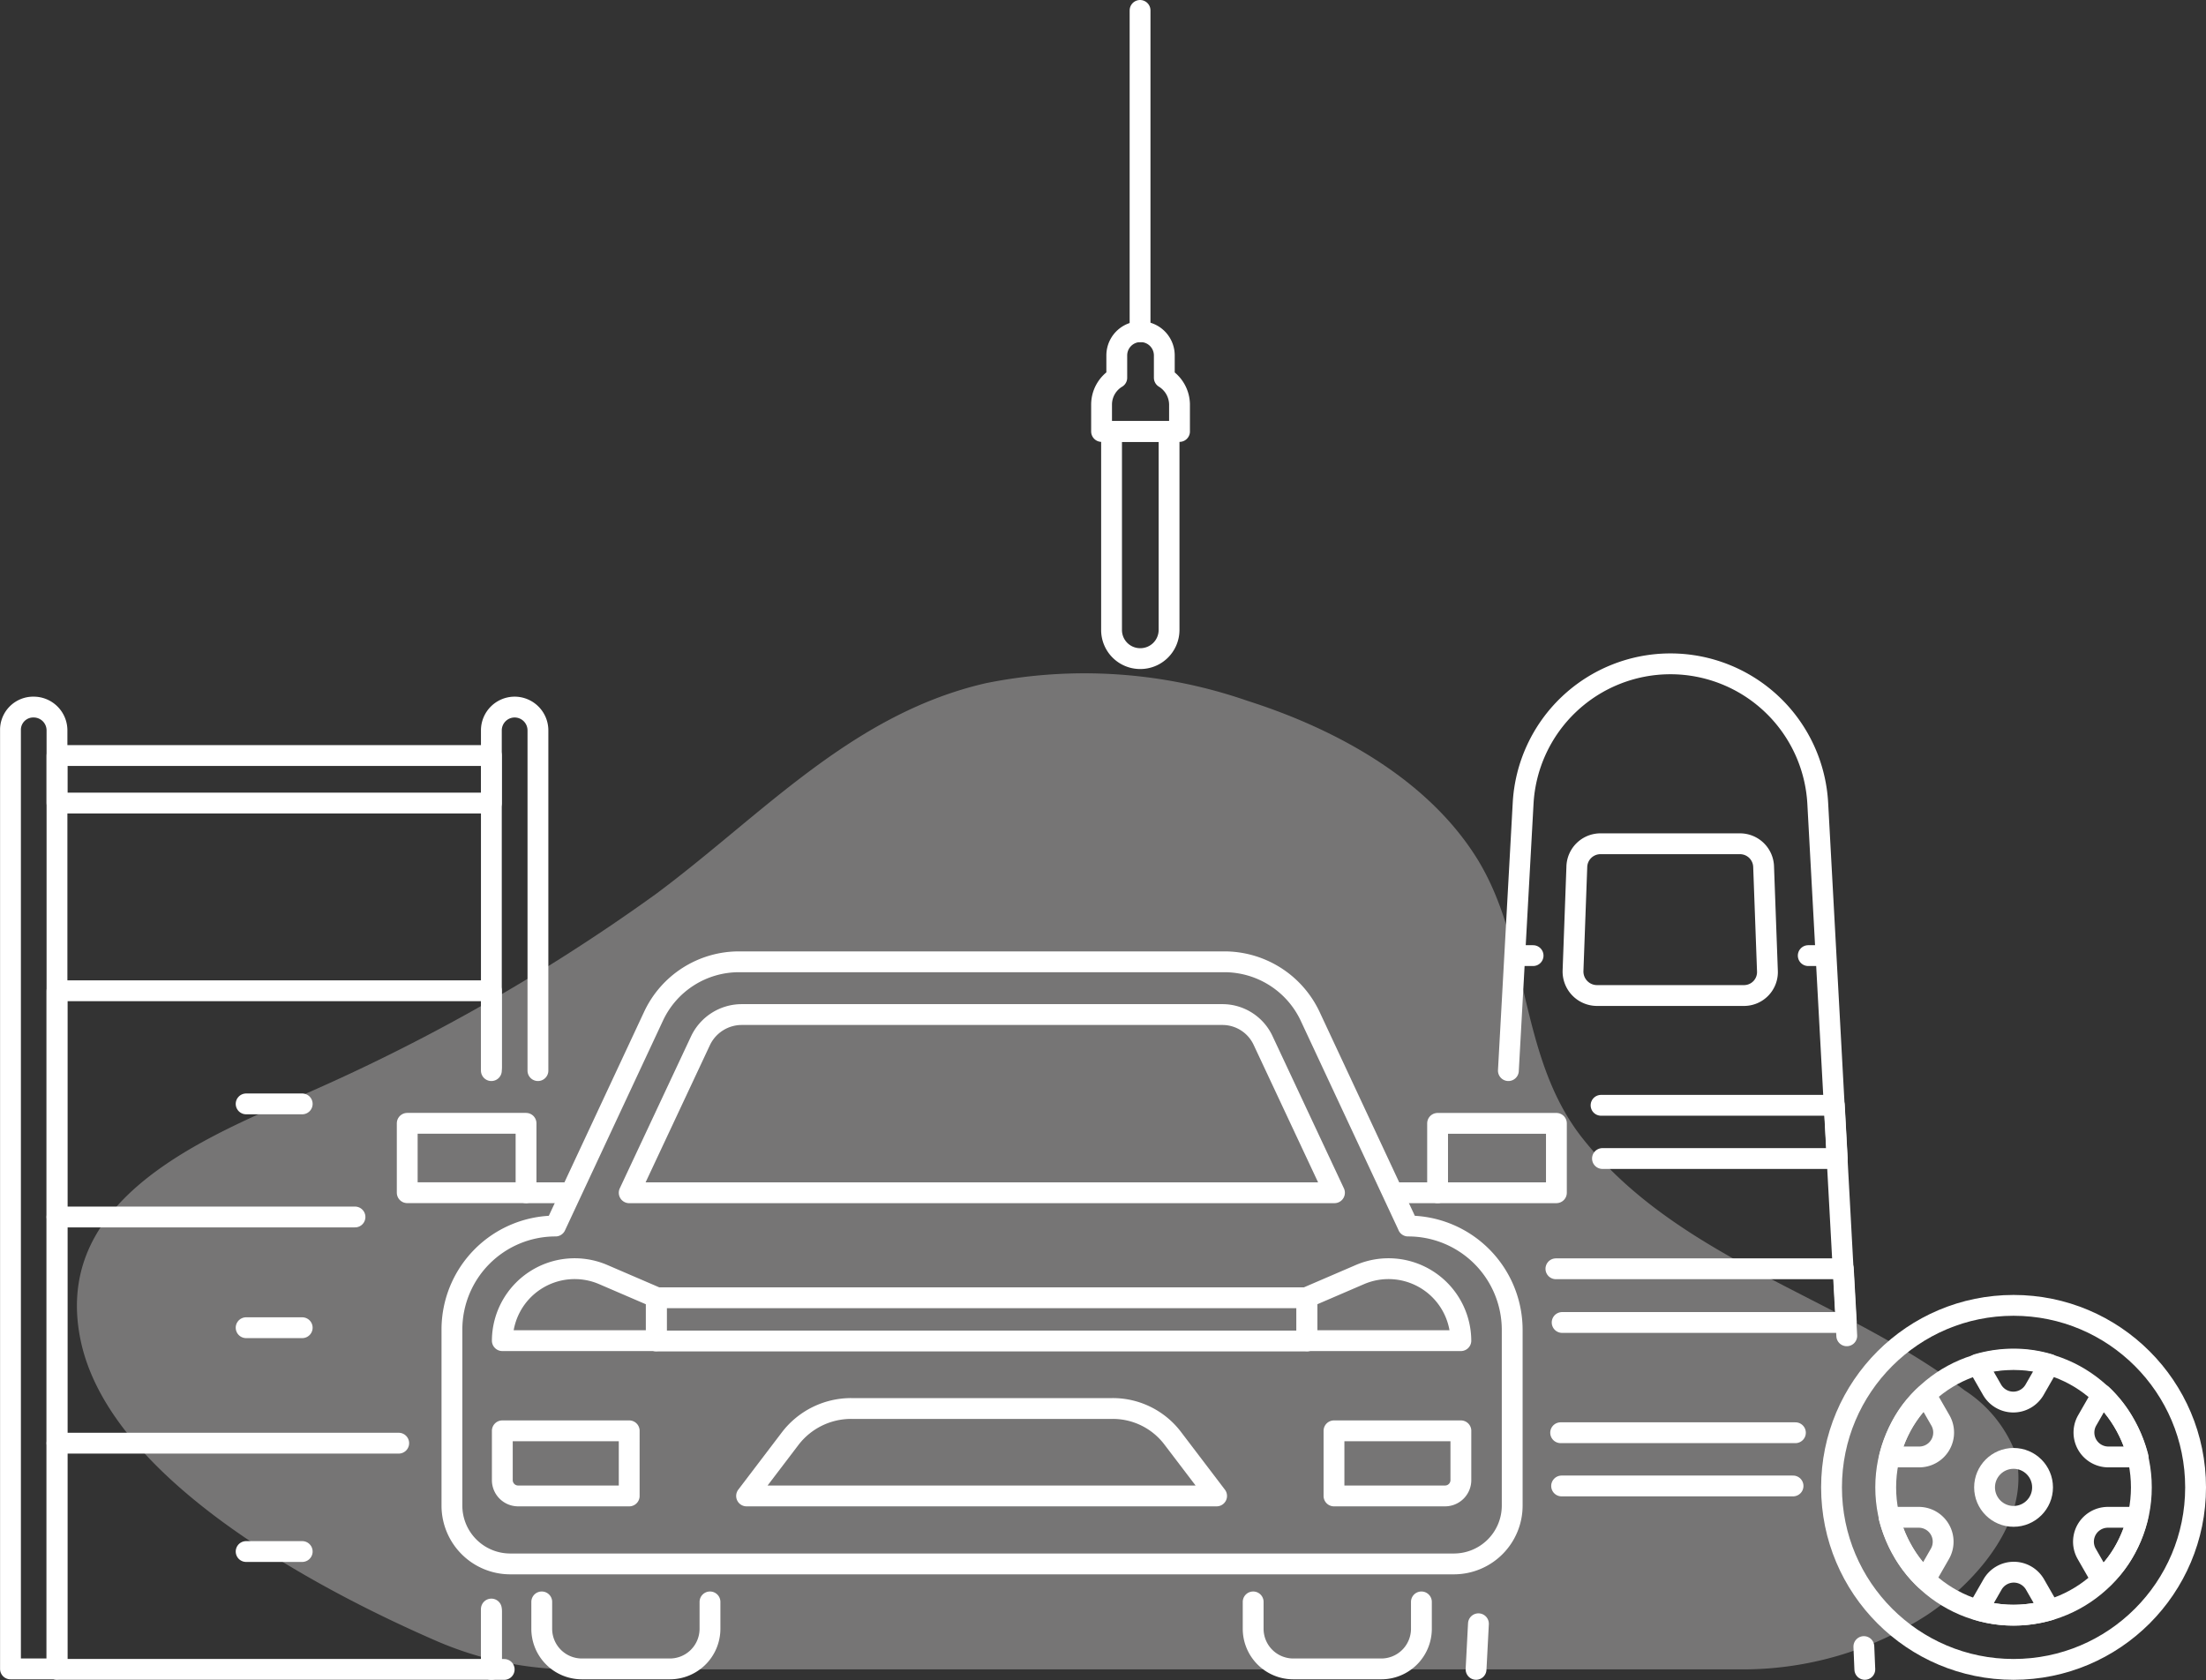 <svg xmlns="http://www.w3.org/2000/svg" width="105.909" height="80.676" viewBox="0 0 105.909 80.676"><rect x="0" y="0" width="105.909" height="80.676" fill="#333333" stroke="none"/><g id="interior-12" transform="translate(-26.197 -81.2)"><path id="Path_247776" data-name="Path 247776" d="M120.6,268.958H64.538a16.5,16.5,0,0,1-6.594-1.369c-5.453-2.373-15.629-7.643-17.066-14.4-1.323-6.252,4.769-9.24,9.56-11.34a91.209,91.209,0,0,0,18.07-10.13c5.088-3.787,9.377-8.624,15.811-10.107a23.856,23.856,0,0,1,12.572.844c4.153,1.323,8.533,3.673,10.952,7.461,2.624,4.13,2.031,9.56,5.088,13.484,4.654,5.932,12.572,7.712,18.39,12.161a6.2,6.2,0,0,1,2.373,2.829c1,3.194-1.734,6.32-4.152,7.94A16.269,16.269,0,0,1,120.6,268.958Z" transform="translate(-10.804 -107.608)" fill="rgba(242,240,241,0.35)"></path><g id="Group_238" data-name="Group 238" transform="translate(26.697 81.7)"><g id="Group_228" data-name="Group 228" transform="translate(0 33.448)"><path id="Path_247777" data-name="Path 247777" d="M127.9,245.754V229.418a1.12,1.12,0,0,1,1.118-1.118h0a1.12,1.12,0,0,1,1.118,1.118v16.336" transform="translate(-104.81 -228.3)" fill="none" stroke="#fff" stroke-linecap="round" stroke-linejoin="round" stroke-miterlimit="10" stroke-width="1"></path><path id="Path_247778" data-name="Path 247778" d="M128.516,421H127.9v-2.9" transform="translate(-104.81 -374.795)" fill="none" stroke="#fff" stroke-linecap="round" stroke-linejoin="round" stroke-miterlimit="10" stroke-width="1"></path><rect id="Rectangle_7611" data-name="Rectangle 7611" width="20.854" height="2.282" transform="translate(2.237 2.327)" fill="none" stroke="#fff" stroke-linecap="round" stroke-linejoin="round" stroke-miterlimit="10" stroke-width="1"></rect><path id="Path_247779" data-name="Path 247779" d="M27.815,228.3h0a1.12,1.12,0,0,1,1.118,1.118v45.062H26.7V229.418A1.092,1.092,0,0,1,27.815,228.3Z" transform="translate(-26.697 -228.3)" fill="none" stroke="#fff" stroke-linecap="round" stroke-linejoin="round" stroke-miterlimit="10" stroke-width="1"></path><path id="Path_247780" data-name="Path 247780" d="M57.354,291.673V288H36.5v32.581H57.354V317.8" transform="translate(-34.263 -274.379)" fill="none" stroke="#fff" stroke-linecap="round" stroke-linejoin="round" stroke-miterlimit="10" stroke-width="1"></path><line id="Line_97" data-name="Line 97" x2="14.306" transform="translate(2.237 24.482)" fill="none" stroke="#fff" stroke-linecap="round" stroke-linejoin="round" stroke-miterlimit="10" stroke-width="1"></line><line id="Line_98" data-name="Line 98" x1="16.405" transform="translate(2.237 35.342)" fill="none" stroke="#fff" stroke-linecap="round" stroke-linejoin="round" stroke-miterlimit="10" stroke-width="1"></line></g><g id="Group_234" data-name="Group 234" transform="translate(19.051 45.678)"><path id="Path_247781" data-name="Path 247781" d="M165.506,294.586l-4.7-10.062A4.551,4.551,0,0,0,156.7,281.9H133.381a4.526,4.526,0,0,0-4.107,2.624l-4.7,10.062h0a4.971,4.971,0,0,0-4.974,4.974v8.465a2.8,2.8,0,0,0,2.784,2.784h45.335a2.8,2.8,0,0,0,2.784-2.784V299.56a4.99,4.99,0,0,0-5-4.974Z" transform="translate(-117.454 -281.9)" fill="none" stroke="#fff" stroke-linecap="round" stroke-linejoin="round" stroke-miterlimit="10" stroke-width="1"></path><path id="Path_247782" data-name="Path 247782" d="M156.9,301.556l3.422-7.3A2.194,2.194,0,0,1,162.285,293h23.09a2.154,2.154,0,0,1,1.962,1.255l3.422,7.3Z" transform="translate(-146.243 -290.467)" fill="none" stroke="#fff" stroke-linecap="round" stroke-linejoin="round" stroke-miterlimit="10" stroke-width="1"></path><rect id="Rectangle_7612" data-name="Rectangle 7612" width="31.235" height="2.076" transform="translate(11.957 16.131)" fill="none" stroke="#fff" stroke-linecap="round" stroke-linejoin="round" stroke-miterlimit="10" stroke-width="1"></rect><path id="Path_247783" data-name="Path 247783" d="M302.055,346.741l-2.555,1.1v2.076h7.392A3.473,3.473,0,0,0,302.055,346.741Z" transform="translate(-256.308 -331.728)" fill="none" stroke="#fff" stroke-linecap="round" stroke-linejoin="round" stroke-miterlimit="10" stroke-width="1"></path><path id="Path_247784" data-name="Path 247784" d="M135.037,346.741l2.555,1.1v2.076H130.2A3.473,3.473,0,0,1,135.037,346.741Z" transform="translate(-125.635 -331.728)" fill="none" stroke="#fff" stroke-linecap="round" stroke-linejoin="round" stroke-miterlimit="10" stroke-width="1"></path><path id="Path_247785" data-name="Path 247785" d="M199.168,375.9H186.62a3.685,3.685,0,0,0-2.92,1.437l-2.1,2.761h22.565l-2.1-2.761A3.609,3.609,0,0,0,199.168,375.9Z" transform="translate(-165.308 -354.453)" fill="none" stroke="#fff" stroke-linecap="round" stroke-linejoin="round" stroke-miterlimit="10" stroke-width="1"></path><g id="Group_229" data-name="Group 229" transform="translate(4.565 22.519)"><path id="Path_247786" data-name="Path 247786" d="M310.539,383.726H305.2V380.6h6.092v2.373A.76.76,0,0,1,310.539,383.726Z" transform="translate(-265.272 -380.6)" fill="none" stroke="#fff" stroke-linecap="round" stroke-linejoin="round" stroke-miterlimit="10" stroke-width="1"></path><path id="Path_247787" data-name="Path 247787" d="M130.953,383.726h5.339V380.6H130.2v2.373A.76.76,0,0,0,130.953,383.726Z" transform="translate(-130.2 -380.6)" fill="none" stroke="#fff" stroke-linecap="round" stroke-linejoin="round" stroke-miterlimit="10" stroke-width="1"></path></g><g id="Group_230" data-name="Group 230" transform="translate(6.458 30.733)"><path id="Path_247788" data-name="Path 247788" d="M146.577,416.6v1.3a1.928,1.928,0,0,1-1.917,1.917h-4.244A1.928,1.928,0,0,1,138.5,417.9v-1.3" transform="translate(-138.5 -416.6)" fill="none" stroke="#fff" stroke-linecap="round" stroke-linejoin="round" stroke-miterlimit="10" stroke-width="1"></path><path id="Path_247789" data-name="Path 247789" d="M296.277,416.6v1.3a1.928,1.928,0,0,1-1.917,1.917h-4.244A1.928,1.928,0,0,1,288.2,417.9v-1.3" transform="translate(-254.045 -416.6)" fill="none" stroke="#fff" stroke-linecap="round" stroke-linejoin="round" stroke-miterlimit="10" stroke-width="1"></path></g><g id="Group_233" data-name="Group 233" transform="translate(0 7.755)"><g id="Group_231" data-name="Group 231" transform="translate(47.573 0.002)"><rect id="Rectangle_7613" data-name="Rectangle 7613" width="5.704" height="3.331" transform="translate(1.894)" fill="none" stroke="#fff" stroke-linecap="round" stroke-linejoin="round" stroke-miterlimit="10" stroke-width="1"></rect><line id="Line_99" data-name="Line 99" x2="1.894" transform="translate(0 3.331)" fill="none" stroke="#fff" stroke-linecap="round" stroke-linejoin="round" stroke-miterlimit="10" stroke-width="1"></line></g><g id="Group_232" data-name="Group 232" transform="translate(0 0)"><rect id="Rectangle_7614" data-name="Rectangle 7614" width="5.704" height="3.331" transform="translate(5.704 3.331) rotate(180)" fill="none" stroke="#fff" stroke-linecap="round" stroke-linejoin="round" stroke-miterlimit="10" stroke-width="1"></rect><line id="Line_100" data-name="Line 100" x1="1.871" transform="translate(5.705 3.333)" fill="none" stroke="#fff" stroke-linecap="round" stroke-linejoin="round" stroke-miterlimit="10" stroke-width="1"></line></g></g></g><g id="Group_235" data-name="Group 235" transform="translate(70.365 31.372)"><line id="Line_101" data-name="Line 101" x1="0.114" y2="2.19" transform="translate(0 46.088)" fill="none" stroke="#fff" stroke-linecap="round" stroke-linejoin="round" stroke-miterlimit="10" stroke-width="1"></line><path id="Path_247790" data-name="Path 247790" d="M358.145,251.462l-1.392-25.554a7.085,7.085,0,0,0-7.073-6.708h0a7.085,7.085,0,0,0-7.073,6.708L341.9,238.73" transform="translate(-340.348 -219.2)" fill="none" stroke="#fff" stroke-linecap="round" stroke-linejoin="round" stroke-miterlimit="10" stroke-width="1"></path><line id="Line_102" data-name="Line 102" x1="0.046" y1="1.095" transform="translate(18.618 47.183)" fill="none" stroke="#fff" stroke-linecap="round" stroke-linejoin="round" stroke-miterlimit="10" stroke-width="1"></line><line id="Line_103" data-name="Line 103" x1="11.271" transform="translate(4.061 36.916)" fill="none" stroke="#fff" stroke-linecap="round" stroke-linejoin="round" stroke-miterlimit="10" stroke-width="1"></line><line id="Line_104" data-name="Line 104" x2="11.111" transform="translate(4.107 39.472)" fill="none" stroke="#fff" stroke-linecap="round" stroke-linejoin="round" stroke-miterlimit="10" stroke-width="1"></line><path id="Path_247791" data-name="Path 247791" d="M352.2,349.078h13.644L365.7,346.5H351.9" transform="translate(-348.067 -317.455)" fill="none" stroke="#fff" stroke-linecap="round" stroke-linejoin="round" stroke-miterlimit="10" stroke-width="1"></path><path id="Path_247792" data-name="Path 247792" d="M361.468,314.655H372.74L372.6,312.1H361.4" transform="translate(-355.399 -290.904)" fill="none" stroke="#fff" stroke-linecap="round" stroke-linejoin="round" stroke-miterlimit="10" stroke-width="1"></path><line id="Line_105" data-name="Line 105" x2="0.73" transform="translate(15.948 14.009)" fill="none" stroke="#fff" stroke-linecap="round" stroke-linejoin="round" stroke-miterlimit="10" stroke-width="1"></line><line id="Line_106" data-name="Line 106" x2="0.867" transform="translate(1.871 14.009)" fill="none" stroke="#fff" stroke-linecap="round" stroke-linejoin="round" stroke-miterlimit="10" stroke-width="1"></line><path id="Path_247793" data-name="Path 247793" d="M363.689,264.378h-7.05a1.154,1.154,0,0,1-1.141-1.186l.183-5a1.135,1.135,0,0,1,1.141-1.1h6.685a1.135,1.135,0,0,1,1.141,1.1l.183,5A1.126,1.126,0,0,1,363.689,264.378Z" transform="translate(-350.843 -248.453)" fill="none" stroke="#fff" stroke-linecap="round" stroke-linejoin="round" stroke-miterlimit="10" stroke-width="1"></path></g><g id="Group_236" data-name="Group 236" transform="translate(87.431 62.173)"><circle id="Ellipse_83" data-name="Ellipse 83" cx="8.739" cy="8.739" r="8.739" transform="translate(0)" fill="none" stroke="#fff" stroke-linecap="round" stroke-linejoin="round" stroke-miterlimit="10" stroke-width="1"></circle><circle id="Ellipse_84" data-name="Ellipse 84" cx="6.137" cy="6.137" r="6.137" transform="translate(2.601 2.601)" fill="none" stroke="#fff" stroke-linecap="round" stroke-linejoin="round" stroke-miterlimit="10" stroke-width="1"></circle><circle id="Ellipse_85" data-name="Ellipse 85" cx="1.392" cy="1.392" r="1.392" transform="translate(7.347 7.347)" fill="none" stroke="#fff" stroke-linecap="round" stroke-linejoin="round" stroke-miterlimit="10" stroke-width="1"></circle><path id="Path_247794" data-name="Path 247794" d="M442.334,365.5a6.246,6.246,0,0,0-1.734.251l.707,1.232a1.177,1.177,0,0,0,2.031,0l.707-1.232A5.966,5.966,0,0,0,442.334,365.5Z" transform="translate(-433.595 -362.922)" fill="none" stroke="#fff" stroke-linecap="round" stroke-linejoin="round" stroke-miterlimit="10" stroke-width="1"></path><path id="Path_247795" data-name="Path 247795" d="M422.739,374.369a6.47,6.47,0,0,0-.639,1.62h1.415a1.172,1.172,0,0,0,1.027-1.757L423.834,373A5.361,5.361,0,0,0,422.739,374.369Z" transform="translate(-419.316 -368.711)" fill="none" stroke="#fff" stroke-linecap="round" stroke-linejoin="round" stroke-miterlimit="10" stroke-width="1"></path><path id="Path_247796" data-name="Path 247796" d="M422.662,400.42a5.816,5.816,0,0,0,1.072,1.369l.707-1.232a1.172,1.172,0,0,0-1.027-1.757H422A6.549,6.549,0,0,0,422.662,400.42Z" transform="translate(-419.239 -388.624)" fill="none" stroke="#fff" stroke-linecap="round" stroke-linejoin="round" stroke-miterlimit="10" stroke-width="1"></path><path id="Path_247797" data-name="Path 247797" d="M442.411,412.415a6.246,6.246,0,0,0,1.734-.251l-.707-1.232a1.177,1.177,0,0,0-2.031,0l-.707,1.232A5.965,5.965,0,0,0,442.411,412.415Z" transform="translate(-433.673 -397.539)" fill="none" stroke="#fff" stroke-linecap="round" stroke-linejoin="round" stroke-miterlimit="10" stroke-width="1"></path><path id="Path_247798" data-name="Path 247798" d="M464.859,400.42a6.47,6.47,0,0,0,.639-1.62h-1.415a1.172,1.172,0,0,0-1.027,1.757l.707,1.232A5.36,5.36,0,0,0,464.859,400.42Z" transform="translate(-450.804 -388.624)" fill="none" stroke="#fff" stroke-linecap="round" stroke-linejoin="round" stroke-miterlimit="10" stroke-width="1"></path><path id="Path_247799" data-name="Path 247799" d="M464.936,374.369A5.817,5.817,0,0,0,463.864,373l-.707,1.232a1.172,1.172,0,0,0,1.027,1.757H465.6A6.549,6.549,0,0,0,464.936,374.369Z" transform="translate(-450.882 -368.711)" fill="none" stroke="#fff" stroke-linecap="round" stroke-linejoin="round" stroke-miterlimit="10" stroke-width="1"></path></g><g id="Group_237" data-name="Group 237" transform="translate(52.386)"><line id="Line_107" data-name="Line 107" y2="15.424" transform="translate(1.848)" fill="none" stroke="#fff" stroke-linecap="round" stroke-linejoin="round" stroke-miterlimit="10" stroke-width="1"></line><path id="Path_247800" data-name="Path 247800" d="M259.312,151.513v-1.072a1.141,1.141,0,0,0-2.282,0v1.072a1.505,1.505,0,0,0-.73,1.278v1.3h3.742v-1.3A1.527,1.527,0,0,0,259.312,151.513Z" transform="translate(-256.3 -133.876)" fill="none" stroke="#fff" stroke-linecap="round" stroke-linejoin="round" stroke-miterlimit="10" stroke-width="1"></path><path id="Path_247801" data-name="Path 247801" d="M269.5,154.9" transform="translate(-266.488 -138.199)" fill="none" stroke="#fff" stroke-linecap="round" stroke-linejoin="round" stroke-miterlimit="10" stroke-width="1"></path><path id="Path_247802" data-name="Path 247802" d="M269.5,159" transform="translate(-266.488 -141.363)" fill="none" stroke="#fff" stroke-linecap="round" stroke-linejoin="round" stroke-miterlimit="10" stroke-width="1"></path><path id="Path_247803" data-name="Path 247803" d="M264.4,149.3" transform="translate(-262.552 -133.876)" fill="none" stroke="#fff" stroke-linecap="round" stroke-linejoin="round" stroke-miterlimit="10" stroke-width="1"></path><path id="Path_247804" data-name="Path 247804" d="M259.769,181.206h0a1.373,1.373,0,0,1-1.369-1.369V170.3h2.761v9.537A1.378,1.378,0,0,1,259.769,181.206Z" transform="translate(-257.921 -150.085)" fill="none" stroke="#fff" stroke-linecap="round" stroke-linejoin="round" stroke-miterlimit="10" stroke-width="1"></path></g><line id="Line_108" data-name="Line 108" x2="2.692" transform="translate(11.317 52.5)" fill="none" stroke="#fff" stroke-linecap="round" stroke-linejoin="round" stroke-miterlimit="10" stroke-width="1"></line><line id="Line_109" data-name="Line 109" x2="2.692" transform="translate(11.317 63.246)" fill="none" stroke="#fff" stroke-linecap="round" stroke-linejoin="round" stroke-miterlimit="10" stroke-width="1"></line><line id="Line_110" data-name="Line 110" x2="2.692" transform="translate(11.317 73.992)" fill="none" stroke="#fff" stroke-linecap="round" stroke-linejoin="round" stroke-miterlimit="10" stroke-width="1"></line></g></g></svg>